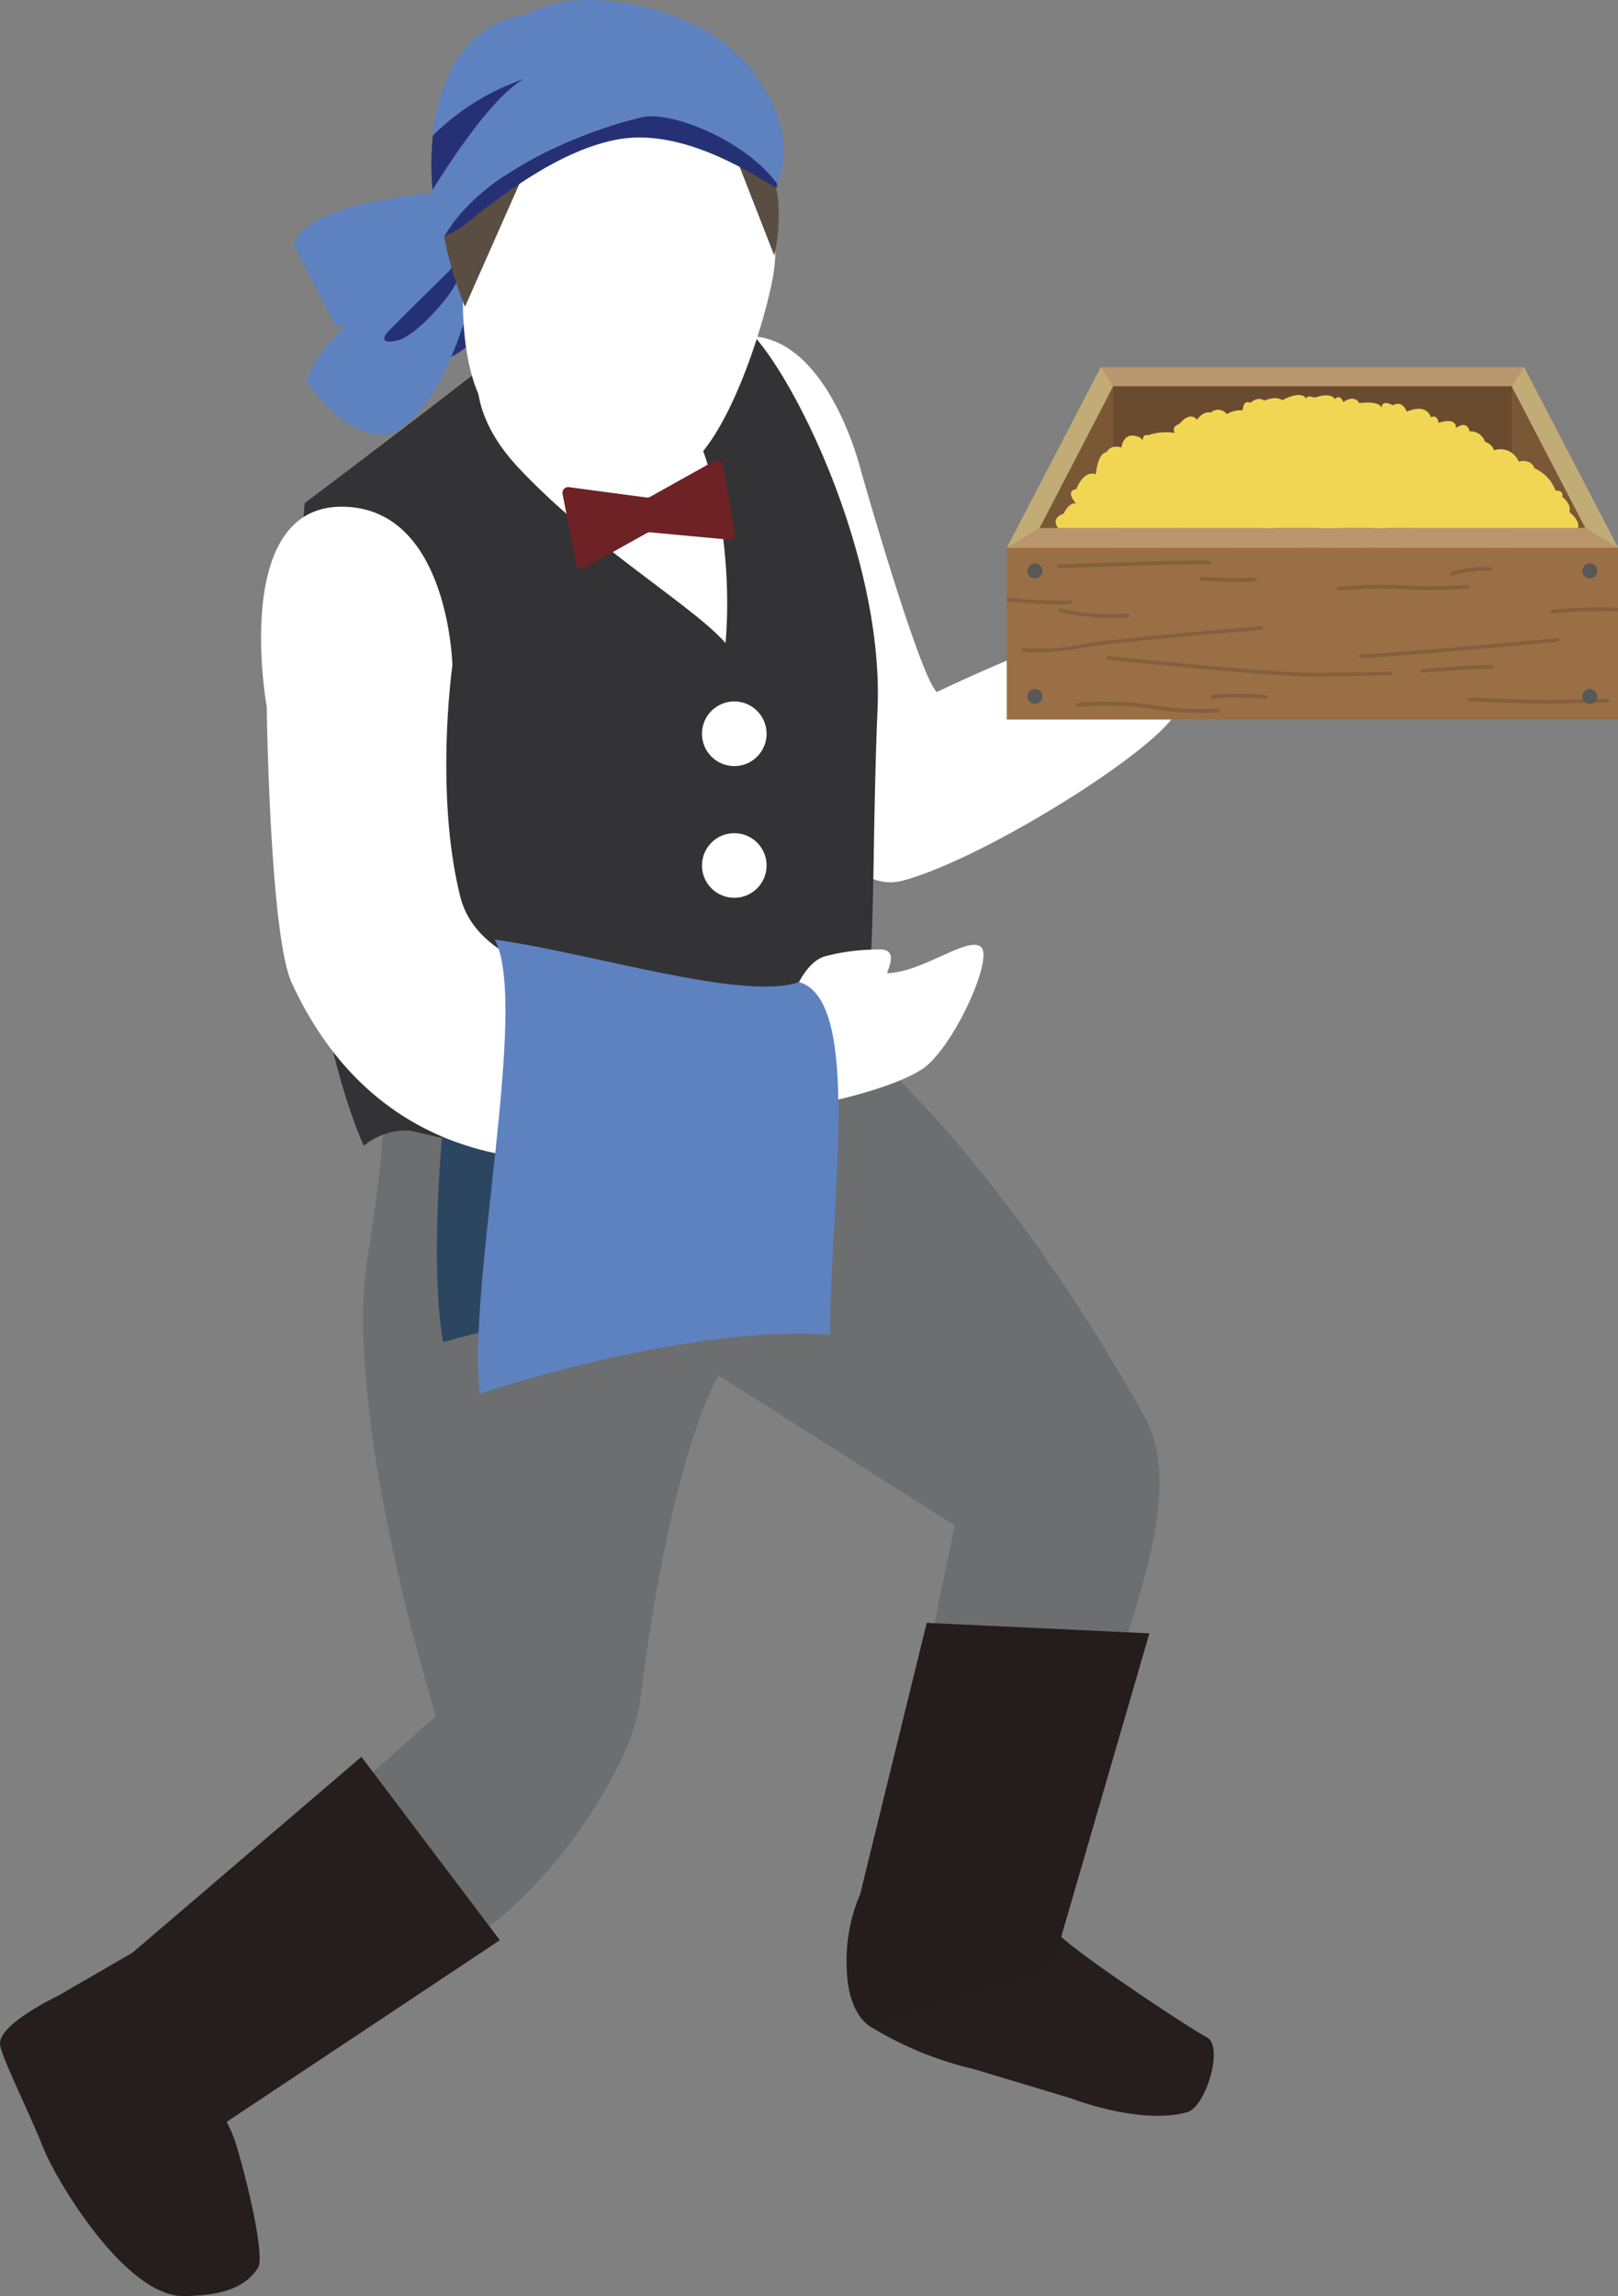 <svg id="policy_char7" xmlns="http://www.w3.org/2000/svg" width="86.371" height="122.519" viewBox="0 0 86.371 122.519">
  <rect x="0" y="0" width="86.371" height="122.519" fill="#808080" stroke="none"/>
  <path id="パス_4480" data-name="パス 4480" d="M31.352,13.44c4.21.181,5.884,7.206,5.884,7.206s3.075,10.844,4.039,11.786c4.221-2,9.174-4,10.621-3.695,1.376-.791,2.889-1.652,2.889-1.652s-.849,2.319,1.652,4.409l-2.271,1.649c.035,1.685-10.2,8.171-14.728,9.359-3.408.895-6.125-5.792-6.125-5.792l-7.2-20.671s3.281-2.5,5.242-2.6Z" transform="translate(8.73 4.493)" fill="#fff"/>
  <path id="パス_4481" data-name="パス 4481" d="M47.944,24.736s2.58-2.283,3.532-3.325,3.877-1.193,4.039-.6-3.017,1.745-2.363,2.343,3.979.344,3.979.344,2.328-2.411,3.477-1.757S57.947,27.4,56.8,28.256c-.806.609-5.81.749-7.207.889a6.519,6.519,0,0,1-1.652,0l-1.375-2.138,1.375-2.271Z" transform="translate(15.57 6.842)" fill="#ddbfae"/>
  <path id="パス_4482" data-name="パス 4482" d="M45.447,24.9c-.46,2.8,2.27,4.406,2.27,4.406A10.074,10.074,0,0,1,45.447,24.9Z" transform="translate(15.178 8.326)" fill="#b8b9ba"/>
  <path id="パス_4483" data-name="パス 4483" d="M19.389,14.83l2.58,3.582,3.648.982,3.1.516.482-1.13.826-1.862h1.41l1.584,4.3.93,4.268-.313,4.645-1.751.654L26.2,28.306l-6.366-5.024-1.48-6.363.722-1.379Z" transform="translate(6.137 4.958)" fill="#fff"/>
  <path id="パス_4484" data-name="パス 4484" d="M26.118,19.387,26.5,16.4s1.182.182,1.2.309a9.745,9.745,0,0,1-1.583,2.683Z" transform="translate(8.732 5.482)" fill="#fff"/>
  <path id="パス_4485" data-name="パス 4485" d="M26.118,19.155a17.01,17.01,0,0,0,1.292-2.064A4.364,4.364,0,0,1,26.118,19.155Z" transform="translate(8.732 5.714)" fill="#b8b9ba"/>
  <path id="パス_4486" data-name="パス 4486" d="M19.656,13.162c1.881,6.181,6.965,5.239,7.251,5.38a6.42,6.42,0,0,0,1.547,1.926s-8.44,1.513-9.324-5.08c.029-.41.526-2.226.526-2.226Z" transform="translate(6.396 4.401)" fill="#fff"/>
  <path id="パス_4487" data-name="パス 4487" d="M44.929,77.312c.654.858,7.072,5.126,8.012,5.608s-.049,3.722-1.039,4c-2.522.711-6.261-.757-6.261-.757l-5.163-1.551A18.6,18.6,0,0,1,35.064,82.4c-1.41-.934-.393-3.863-.393-3.863s9.606-2.078,10.258-1.225Z" transform="translate(11.474 25.78)" fill="#251e1c"/>
  <path id="パス_4488" data-name="パス 4488" d="M7.629,81.467s4.147,4.129,4.949,6.774,1.533,6.111,1.2,6.653c-.882,1.443-2.851,1.473-3.847,1.523-3.206.16-6.98-6.286-7.6-7.863C1.535,86.542,0,83.53,0,82.933.005,81.847,3.085,80.4,3.085,80.4l4.042-2.34.5,3.406Z" transform="translate(0 26.099)" fill="#251e1c"/>
  <path id="パス_4489" data-name="パス 4489" d="M45.258,42.7s6.854,6.08,13.908,18.733c3.5,6.276-5.377,18.515-4.914,29.465L44.1,91.36l4.951-24.092-12.6-8S33.943,63.178,32.265,76.6c-.4,3.226-3.763,8.335-6.988,11.181C19.782,92.625,9.9,96.721,9.9,96.721L5.71,91.41,21.364,77.434s-5.047-15.946-3.634-24.6c1.379-8.446.777-10.595.777-10.595l26.751.461Z" transform="translate(1.909 14.123)" fill="#6c6e70"/>
  <path id="パス_4490" data-name="パス 4490" d="M25.893,14.718c-.016-.011-.029-.026-.045-.037C25.749,14.746,25.795,14.743,25.893,14.718Z" transform="translate(8.624 4.909)" fill="#333336"/>
  <path id="パス_4491" data-name="パス 4491" d="M42.891,33.434c.34-8.157-4.56-18.071-7.01-20.318-.621-.113-4.87,2.012-5.318,2.127,3.883,2.8,4.587,10.524,4.212,14.683C33,27.907,27.767,24.878,23.729,20.58,21.022,17.7,21.572,15.4,21.572,15.4S18.5,17.8,12.312,22.461C10.236,45.983,15.47,56.754,15.47,56.754a3.539,3.539,0,0,1,2.383-.815c1.193.183,8.376,2.2,14.109,2.294,2.445-2.58,3.855-9.428,3.855-9.428.795,1.76,3.848,4.186,4.541,4.678,2.809-1.153,2.053-8.521,2.533-20.05Z" transform="translate(3.954 4.384)" fill="#333336"/>
  <path id="パス_4492" data-name="パス 4492" d="M31.6,41.554s.707-2.735,2.065-3.148a10.827,10.827,0,0,1,2.789-.373c1.253-.109.594,1.01.57,1.261,1.906-.048,4.292-1.994,5-1.4s-1.513,5.483-3.164,6.539c-1.969,1.256-6.433,2.026-6.433,2.026l-1.505-2.026.677-2.88Z" transform="translate(10.339 12.632)" fill="#fff"/>
  <path id="パス_4493" data-name="パス 4493" d="M17.81,45.148s-.743,7.447,0,11.653a63.782,63.782,0,0,1,8.259-1.7L24.463,44.286Z" transform="translate(5.844 14.807)" fill="#2c4662"/>
  <path id="パス_4494" data-name="パス 4494" d="M14.738,20.262c-5.926.008-3.992,10.67-3.992,10.67s.159,12.189,1.335,14.737c6.918,14.99,24.13,7.972,24.68,6.938H39.1s2.226-3.233-.654-5.194a13.063,13.063,0,0,1-2.51.173c-2.307-1.652-13.486-.994-14.861-6.529s-.418-12.33-.418-12.33-.185-8.47-5.919-8.464Z" transform="translate(3.492 6.774)" fill="#fff"/>
  <path id="パス_4495" data-name="パス 4495" d="M30.374,45.76s1.618-3.99-.825-5.022C30.755,42.1,30.374,45.76,30.374,45.76Z" transform="translate(9.879 13.621)" fill="#b8b9ba"/>
  <path id="パス_4496" data-name="パス 4496" d="M20.017,37.574c1.858,3.474-1.485,18.445-.8,24.226,0,0,10.968-3.717,18.7-3.143-.02-6.813,1.768-17.872-1.663-18.819-2.933,1.042-11.163-1.572-16.237-2.264Z" transform="translate(6.395 12.563)" fill="#5e82c0"/>
  <path id="パス_4497" data-name="パス 4497" d="M67.5,22.935l-23.322-.074v.629c0,1.725,1.141,3.231,3.416,4.546,4.553,2.63,11.936,2.63,16.49,0C66.355,26.721,67.5,25,67.5,23.279h0v-.344Z" transform="translate(14.769 7.644)" fill="#a3a4a7"/>
  <path id="パス_4498" data-name="パス 4498" d="M64.079,29.343c-4.553,2.627-11.936,2.627-16.49,0s-4.554-6.89,0-9.52,11.936-2.627,16.487,0S68.63,26.713,64.079,29.343Z" transform="translate(14.769 5.969)" fill="#b8b9ba"/>
  <path id="パス_4499" data-name="パス 4499" d="M63.893,24.249a4.478,4.478,0,0,0-2.566-3.42,13.739,13.739,0,0,0-12.423,0,4.475,4.475,0,0,0-2.57,3.42c-.074-1.351.781-2.717,2.57-3.749a13.739,13.739,0,0,1,12.423,0C63.11,21.532,63.97,22.9,63.893,24.249Z" transform="translate(15.49 6.358)" fill="#8e9093"/>
  <path id="パス_4500" data-name="パス 4500" d="M63.892,24.167a4.466,4.466,0,0,1-2.566,3.42,13.724,13.724,0,0,1-12.423,0,4.476,4.476,0,0,1-2.57-3.42,4.475,4.475,0,0,1,2.57-3.42,13.739,13.739,0,0,1,12.423,0A4.477,4.477,0,0,1,63.892,24.167Z" transform="translate(15.491 6.44)" fill="#a3a4a7"/>
  <path id="パス_4501" data-name="パス 4501" d="M57.571,21.933A1.83,1.83,0,0,0,56,20.634a2.141,2.141,0,0,0-2.45,1.33.6.6,0,0,0-.02.1h-.035l.005.291h0A1.752,1.752,0,0,0,55.1,23.943a2.143,2.143,0,0,0,2.451-1.329,1.459,1.459,0,0,0,.05-.391h0l0-.289h-.032Z" transform="translate(17.885 6.888)" fill="#671d21"/>
  <path id="パス_4502" data-name="パス 4502" d="M56,20.416a1.671,1.671,0,0,1,1.556,1.979A2.146,2.146,0,0,1,55.1,23.724a1.668,1.668,0,0,1-1.556-1.979A2.148,2.148,0,0,1,56,20.416Z" transform="translate(17.885 6.815)" fill="#852c29"/>
  <path id="パス_4503" data-name="パス 4503" d="M55.941,20.455a1.574,1.574,0,0,1,1.466,1.865,2.022,2.022,0,0,1-2.313,1.255,1.576,1.576,0,0,1-1.468-1.866,2.027,2.027,0,0,1,2.314-1.254Z" transform="translate(17.914 6.829)" fill="#ac3d3c"/>
  <path id="パス_4504" data-name="パス 4504" d="M55.278,21.735s-.07.023-.182.053c-.368-.262-1.185-.749-1.357-.112a.183.183,0,0,0-.008.037.415.415,0,0,1,.005-.227c.224-.828,1.542.249,1.542.249Z" transform="translate(17.96 7.079)" fill="#692727"/>
  <path id="パス_4505" data-name="パス 4505" d="M55.093,21.74c-.381.1-1.244.294-1.365-.075a.184.184,0,0,1,.008-.037C53.908,20.992,54.725,21.479,55.093,21.74Z" transform="translate(17.964 7.126)" fill="#852c29"/>
  <path id="パス_4506" data-name="パス 4506" d="M55.665,20.948c-.037-.1-.143-.171-.351-.206-.392-.066-.53.119-.553.363-.032-.331.061-.633.551-.553.331.052.407.211.354.4Z" transform="translate(18.307 6.867)" fill="#692727"/>
  <path id="パス_4507" data-name="パス 4507" d="M55.663,20.9a2.481,2.481,0,0,1-.7.879,2.7,2.7,0,0,1-.206-.722c.024-.244.161-.429.553-.363.209.035.314.108.351.206Z" transform="translate(18.308 6.915)" fill="#852c29"/>
  <path id="パス_4508" data-name="パス 4508" d="M56.722,21.525a.32.32,0,0,1-.011.117c-.116-.4-.909-.1-1.32.084-.148-.043-.246-.074-.246-.074s1.519-.8,1.576-.127Z" transform="translate(18.438 7.106)" fill="#692727"/>
  <path id="パス_4509" data-name="パス 4509" d="M56.65,21.594c-.106.358-.9.193-1.32.084C55.741,21.494,56.534,21.2,56.65,21.594Z" transform="translate(18.499 7.154)" fill="#852c29"/>
  <path id="パス_4510" data-name="パス 4510" d="M56.03,22.628c-.135-.313-.818-.657-.97-.731-.025-.122-.035-.2-.035-.2s1.2.55,1.005.934Z" transform="translate(18.397 7.253)" fill="#692727"/>
  <path id="パス_4511" data-name="パス 4511" d="M56.021,22.577a.366.366,0,0,1-.158.142c-.522.284-.739-.49-.813-.873C55.2,21.92,55.886,22.264,56.021,22.577Z" transform="translate(18.406 7.304)" fill="#852c29"/>
  <path id="パス_4512" data-name="パス 4512" d="M55.119,21.715s-.011.084-.036.209c-.173.088-.85.452-.974.767-.212-.379,1.01-.976,1.01-.976Z" transform="translate(18.083 7.26)" fill="#692727"/>
  <path id="パス_4513" data-name="パス 4513" d="M55.077,21.872c-.082.388-.313,1.159-.83.895a.317.317,0,0,1-.145-.128c.124-.315.8-.679.974-.767Z" transform="translate(18.089 7.313)" fill="#852c29"/>
  <path id="パス_4514" data-name="パス 4514" d="M54.447,19.776c.67.043.611,1.058.611,1.058l-.135.044s-.011-.954-.706-.968c0-.119.138-.135.23-.135Z" transform="translate(18.127 6.612)" fill="#4b7f46"/>
  <path id="パス_4515" data-name="パス 4515" d="M55.433,19.877c-.5.032-.562.9-.562.9l.1.035s.114-.82.631-.829C55.6,19.887,55.5,19.877,55.433,19.877Z" transform="translate(18.346 6.646)" fill="#4b7f46"/>
  <path id="パス_4516" data-name="パス 4516" d="M54.879,19.949c-.4.913-1.3-.262-2.378.2C53.089,19.4,55.334,18.9,54.879,19.949Z" transform="translate(17.553 6.47)" fill="#4b7f46"/>
  <path id="パス_4517" data-name="パス 4517" d="M55.145,20.306c.5.634.965-.681,1.91-.538C56.436,19.3,54.566,19.575,55.145,20.306Z" transform="translate(18.401 6.532)" fill="#4b7f46"/>
  <path id="パス_4518" data-name="パス 4518" d="M55.02,20.4c-1.244.471-.635-1.413-2.082-2.006C54.2,18.261,56.447,19.859,55.02,20.4Z" transform="translate(17.7 6.147)" fill="#5d9c55"/>
  <path id="パス_4519" data-name="パス 4519" d="M56.839,21.178l0,0-.373-.509-.2.077a4.265,4.265,0,0,0-3.931.749l-.144-.3-.645.4.467.627.008.01.019.027h0a.48.48,0,0,0,.12.1l3.815,2.2c1.241.717,2.016-2.067.861-3.376Z" transform="translate(17.234 6.859)" fill="#ccc"/>
  <path id="パス_4520" data-name="パス 4520" d="M51.687,21.853c-1.069-.616,2.442-2.578,4.221-1.551s.97,4.549-.407,3.752Z" transform="translate(17.215 6.69)" fill="#fff"/>
  <path id="パス_4521" data-name="パス 4521" d="M54.546,20.905v.147l.257-.214Z" transform="translate(18.237 6.967)" fill="#5d9c55"/>
  <path id="パス_4522" data-name="パス 4522" d="M54.931,21.761l-.124-.09-.112.226Z" transform="translate(18.287 7.246)" fill="#5d9c55"/>
  <path id="パス_4523" data-name="パス 4523" d="M52.744,21.216l-.124-.09-.112.224Z" transform="translate(17.556 7.064)" fill="#5d9c55"/>
  <path id="パス_4524" data-name="パス 4524" d="M54.62,20.412l-.032-.149-.2.284Z" transform="translate(18.183 6.775)" fill="#5d9c55"/>
  <path id="パス_4525" data-name="パス 4525" d="M53.49,21.631l.241-.006-.2-.155Z" transform="translate(17.884 7.178)" fill="#5d9c55"/>
  <path id="パス_4526" data-name="パス 4526" d="M53.172,20.675l.24-.006-.2-.155Z" transform="translate(17.778 6.859)" fill="#5d9c55"/>
  <path id="パス_4527" data-name="パス 4527" d="M53.883,20.6l.018.14.127-.177Z" transform="translate(18.015 6.874)" fill="#5d9c55"/>
  <path id="パス_4528" data-name="パス 4528" d="M54.418,22.368l.153.069-.024-.149Z" transform="translate(18.194 7.452)" fill="#5d9c55"/>
  <path id="パス_4529" data-name="パス 4529" d="M55.774,21.079a2.174,2.174,0,0,0-2.392-.373,2.549,2.549,0,0,0-1.7,2.85.936.936,0,0,0,.04.112l-.035.021.179.294h0a2.079,2.079,0,0,0,2.6.646,2.541,2.541,0,0,0,1.7-2.847,1.677,1.677,0,0,0-.187-.426h0l-.18-.294-.032.019Z" transform="translate(17.259 6.859)" fill="#671d21"/>
  <path id="パス_4530" data-name="パス 4530" d="M53.245,20.486a1.984,1.984,0,0,1,2.792,1.074,2.549,2.549,0,0,1-1.7,2.847,1.98,1.98,0,0,1-2.789-1.071,2.55,2.55,0,0,1,1.694-2.85Z" transform="translate(17.213 6.785)" fill="#852c29"/>
  <path id="パス_4531" data-name="パス 4531" d="M53.224,20.537a1.873,1.873,0,0,1,2.633,1.014,2.407,2.407,0,0,1-1.6,2.685,1.869,1.869,0,0,1-2.63-1.014,2.4,2.4,0,0,1,1.6-2.685Z" transform="translate(17.24 6.806)" fill="#ac3d3c"/>
  <path id="パス_4532" data-name="パス 4532" d="M53.472,21.951s-.059.069-.154.167c-.534-.042-1.666-.044-1.452.709a.152.152,0,0,0,.013.046.492.492,0,0,1-.132-.236c-.276-.981,1.725-.686,1.725-.686Z" transform="translate(17.293 7.325)" fill="#692727"/>
  <path id="パス_4533" data-name="パス 4533" d="M53.288,22.069c-.327.339-1.092,1.057-1.439.755a.153.153,0,0,1-.013-.046C51.622,22.025,52.754,22.028,53.288,22.069Z" transform="translate(17.322 7.374)" fill="#852c29"/>
  <path id="パス_4534" data-name="パス 4534" d="M53.394,20.908c-.1-.077-.255-.088-.487,0-.439.176-.468.445-.342.711-.235-.318-.322-.683.223-.9C53.158,20.572,53.333,20.688,53.394,20.908Z" transform="translate(17.514 6.906)" fill="#692727"/>
  <path id="パス_4535" data-name="パス 4535" d="M53.365,20.86a3.006,3.006,0,0,1-.18,1.321,3.156,3.156,0,0,1-.649-.608c-.127-.265-.1-.535.342-.711C53.11,20.772,53.266,20.783,53.365,20.86Z" transform="translate(17.543 6.954)" fill="#852c29"/>
  <path id="パス_4536" data-name="パス 4536" d="M54.8,20.962a.4.4,0,0,1,.061.13c-.363-.335-.993.447-1.3.887-.175.047-.3.074-.3.074s1.061-1.739,1.532-1.091Z" transform="translate(17.811 6.96)" fill="#692727"/>
  <path id="パス_4537" data-name="パス 4537" d="M54.79,21.043c.107.423-.81.746-1.3.887C53.8,21.49,54.428,20.708,54.79,21.043Z" transform="translate(17.885 7.008)" fill="#852c29"/>
  <path id="パス_4538" data-name="パス 4538" d="M54.826,22.309a2.889,2.889,0,0,0-1.434-.156c-.1-.108-.159-.184-.159-.184S54.788,21.8,54.826,22.309Z" transform="translate(17.798 7.336)" fill="#692727"/>
  <path id="パス_4539" data-name="パス 4539" d="M54.786,22.261a.418.418,0,0,1-.073.241c-.36.606-1.054-.051-1.361-.4a2.889,2.889,0,0,1,1.434.156Z" transform="translate(17.838 7.383)" fill="#852c29"/>
  <path id="パス_4540" data-name="パス 4540" d="M53.219,22.082s.043.092.092.234a2.99,2.99,0,0,0-.53,1.377c-.447-.256.437-1.611.437-1.611Z" transform="translate(17.605 7.383)" fill="#692727"/>
  <path id="パス_4541" data-name="パス 4541" d="M53.281,22.258c.15.448.383,1.374-.3,1.419a.41.41,0,0,1-.227-.043,2.99,2.99,0,0,1,.53-1.377Z" transform="translate(17.635 7.442)" fill="#852c29"/>
  <path id="パス_4542" data-name="パス 4542" d="M55.529,21.825v0l-.4-.545-.217.085c-1.3-.635-3.349.072-4.2.8l-.156-.32-.691.426.5.672a.073.073,0,0,0,.007.011l.022.029,0,0a.488.488,0,0,0,.127.106c.879.508,2.609,1.505,4.083,2.358,1.328.764,2.156-2.212.92-3.616Z" transform="translate(16.672 7.06)" fill="#ccc"/>
  <path id="パス_4543" data-name="パス 4543" d="M50.015,22.548c-1.141-.659,2.614-2.754,4.517-1.657s1.04,4.866-.434,4.014-3.2-1.85-4.083-2.357Z" transform="translate(16.651 6.88)" fill="#fff"/>
  <path id="パス_4544" data-name="パス 4544" d="M53.075,21.535l0,.156.274-.228Z" transform="translate(17.745 7.176)" fill="#5d9c55"/>
  <path id="パス_4545" data-name="パス 4545" d="M53.486,22.451l-.132-.1-.12.241Z" transform="translate(17.798 7.474)" fill="#5d9c55"/>
  <path id="パス_4546" data-name="パス 4546" d="M51.148,21.866l-.136-.1-.119.241Z" transform="translate(17.016 7.279)" fill="#5d9c55"/>
  <path id="パス_4547" data-name="パス 4547" d="M53.154,21l-.035-.157-.216.3Z" transform="translate(17.688 6.97)" fill="#5d9c55"/>
  <path id="パス_4548" data-name="パス 4548" d="M51.945,22.31,52.2,22.3l-.219-.167Z" transform="translate(17.367 7.401)" fill="#5d9c55"/>
  <path id="パス_4549" data-name="パス 4549" d="M51.6,21.288l.262-.005-.219-.167Z" transform="translate(17.253 7.06)" fill="#5d9c55"/>
  <path id="パス_4550" data-name="パス 4550" d="M52.363,21.2l.022.151.134-.191Z" transform="translate(17.507 7.076)" fill="#5d9c55"/>
  <path id="パス_4551" data-name="パス 4551" d="M52.938,23.1l.163.074-.027-.159Z" transform="translate(17.7 7.695)" fill="#5d9c55"/>
  <path id="パス_4552" data-name="パス 4552" d="M54.168,21.715a2.178,2.178,0,0,0-2.394-.373,2.545,2.545,0,0,0-1.694,2.847c.012.04.024.074.037.114l-.034.021.182.294,0,0a2.078,2.078,0,0,0,2.6.648,2.55,2.55,0,0,0,1.7-2.847,1.589,1.589,0,0,0-.189-.426l0,0-.182-.294-.029.02Z" transform="translate(16.721 7.072)" fill="#671d21"/>
  <path id="パス_4553" data-name="パス 4553" d="M51.638,21.123a1.981,1.981,0,0,1,2.789,1.072,2.544,2.544,0,0,1-1.693,2.849,1.983,1.983,0,0,1-2.792-1.074A2.55,2.55,0,0,1,51.638,21.123Z" transform="translate(16.676 6.998)" fill="#852c29"/>
  <path id="パス_4554" data-name="パス 4554" d="M51.618,21.174a1.866,1.866,0,0,1,2.63,1.01,2.4,2.4,0,0,1-1.6,2.686,1.872,1.872,0,0,1-2.634-1.011,2.4,2.4,0,0,1,1.6-2.685Z" transform="translate(16.702 7.019)" fill="#ac3d3c"/>
  <path id="パス_4555" data-name="パス 4555" d="M51.864,22.588s-.056.066-.152.164c-.537-.043-1.667-.043-1.455.712a.192.192,0,0,0,.016.043.464.464,0,0,1-.132-.236c-.276-.982,1.723-.682,1.723-.682Z" transform="translate(16.756 7.538)" fill="#692727"/>
  <path id="パス_4556" data-name="パス 4556" d="M51.683,22.7c-.327.339-1.093,1.058-1.439.754a.191.191,0,0,1-.016-.043c-.212-.754.918-.754,1.455-.712Z" transform="translate(16.785 7.586)" fill="#852c29"/>
  <path id="パス_4557" data-name="パス 4557" d="M51.788,21.542a.493.493,0,0,0-.487.005c-.441.172-.467.443-.343.706-.233-.317-.323-.682.225-.9.371-.147.542-.029.6.188Z" transform="translate(16.976 7.118)" fill="#692727"/>
  <path id="パス_4558" data-name="パス 4558" d="M51.758,21.494a3,3,0,0,1-.182,1.323,3.18,3.18,0,0,1-.648-.612c-.124-.263-.1-.534.343-.706a.493.493,0,0,1,.487-.005Z" transform="translate(17.006 7.166)" fill="#852c29"/>
  <path id="パス_4559" data-name="パス 4559" d="M53.2,21.6a.342.342,0,0,1,.06.127c-.362-.336-.993.447-1.293.886-.178.048-.3.076-.3.076s1.063-1.74,1.532-1.089Z" transform="translate(17.273 7.173)" fill="#692727"/>
  <path id="パス_4560" data-name="パス 4560" d="M53.181,21.678c.109.426-.806.746-1.293.886C52.188,22.125,52.819,21.342,53.181,21.678Z" transform="translate(17.348 7.221)" fill="#852c29"/>
  <path id="パス_4561" data-name="パス 4561" d="M53.217,22.946a2.913,2.913,0,0,0-1.434-.159c-.1-.106-.156-.186-.156-.186S53.181,22.438,53.217,22.946Z" transform="translate(17.261 7.548)" fill="#692727"/>
  <path id="パス_4562" data-name="パス 4562" d="M53.178,22.9a.419.419,0,0,1-.071.24c-.362.6-1.053-.051-1.363-.4a2.913,2.913,0,0,1,1.434.159Z" transform="translate(17.301 7.596)" fill="#852c29"/>
  <path id="パス_4563" data-name="パス 4563" d="M51.612,22.716s.04.1.09.239a3.038,3.038,0,0,0-.529,1.374c-.444-.257.439-1.613.439-1.613Z" transform="translate(17.068 7.595)" fill="#692727"/>
  <path id="パス_4564" data-name="パス 4564" d="M51.672,22.895c.154.447.387,1.371-.3,1.416a.381.381,0,0,1-.23-.042A3.038,3.038,0,0,1,51.672,22.895Z" transform="translate(17.098 7.655)" fill="#852c29"/>
  <path id="パス_4565" data-name="パス 4565" d="M53.836,22.75h0l-.377-.516-.2.08a4.286,4.286,0,0,0-3.97.757l-.148-.3-.651.4.474.633s.005.007.008.012l.018.026,0,0a.483.483,0,0,0,.121.1c.829.48,2.461,1.421,3.853,2.223,1.254.726,2.038-2.088.871-3.411Z" transform="translate(16.212 7.382)" fill="#ccc"/>
  <path id="パス_4566" data-name="パス 4566" d="M48.63,23.432c-1.08-.622,2.469-2.6,4.262-1.564s.985,4.594-.407,3.791Z" transform="translate(16.192 7.213)" fill="#fff"/>
  <path id="パス_4567" data-name="パス 4567" d="M51.519,22.476l0,.148.259-.217Z" transform="translate(17.225 7.492)" fill="#5d9c55"/>
  <path id="パス_4568" data-name="パス 4568" d="M51.907,23.34l-.128-.09-.11.227Z" transform="translate(17.275 7.774)" fill="#5d9c55"/>
  <path id="パス_4569" data-name="パス 4569" d="M49.7,22.788l-.127-.09-.111.224Z" transform="translate(16.537 7.589)" fill="#5d9c55"/>
  <path id="パス_4570" data-name="パス 4570" d="M51.593,21.976l-.031-.148-.206.283Z" transform="translate(17.171 7.298)" fill="#5d9c55"/>
  <path id="パス_4571" data-name="パス 4571" d="M50.452,23.208l.243-.005-.2-.159Z" transform="translate(16.868 7.705)" fill="#5d9c55"/>
  <path id="パス_4572" data-name="パス 4572" d="M50.13,22.241l.247-.005-.207-.155Z" transform="translate(16.761 7.382)" fill="#5d9c55"/>
  <path id="パス_4573" data-name="パス 4573" d="M50.846,22.163l.021.142.128-.179Z" transform="translate(17 7.398)" fill="#5d9c55"/>
  <path id="パス_4574" data-name="パス 4574" d="M51.39,23.952l.155.072-.026-.151Z" transform="translate(17.182 7.982)" fill="#5d9c55"/>
  <path id="パス_4575" data-name="パス 4575" d="M66.147,33.221l-5.66-5.2V15.471l5.66,8.585Z" transform="translate(20.224 5.173)" fill="#7a5836"/>
  <path id="パス_4576" data-name="パス 4576" d="M45.941,28.018l-5.66,5.2V24.056l5.66-8.585Z" transform="translate(13.468 5.173)" fill="#7a5836"/>
  <path id="パス_4577" data-name="パス 4577" d="M67.243,15.736l3.919,7.528H42.022l3.919-7.528h21.3m.641-1.057H45.3l-5.019,9.641H72.9L67.885,14.68h0Z" transform="translate(13.468 4.908)" fill="#ba966e"/>
  <rect id="長方形_2780" data-name="長方形 2780" width="21.302" height="7.561" transform="translate(59.409 20.611)" fill="#6b4b2e"/>
  <path id="パス_4578" data-name="パス 4578" d="M45.941,15.7,45.3,14.68l-5.019,9.641,1.741-1.057Z" transform="translate(13.468 4.908)" fill="#c2ac76"/>
  <path id="パス_4579" data-name="パス 4579" d="M60.487,15.7l.641-1.024,5.019,9.641-1.741-1.057Z" transform="translate(20.224 4.908)" fill="#c2ac76"/>
  <rect id="長方形_2781" data-name="長方形 2781" width="32.623" height="9.165" transform="translate(53.748 29.229)" fill="#9b6f46"/>
  <path id="パス_4580" data-name="パス 4580" d="M42.384,22.824a.1.1,0,0,1,0-.2c.283-.011,6.951-.263,8.033-.2a.1.1,0,1,1-.012.2c-1.072-.065-7.945.2-8.014.2h0Z" transform="translate(14.138 7.495)" fill="#84603d"/>
  <path id="パス_4581" data-name="パス 4581" d="M43.641,24.048a23.735,23.735,0,0,1-3.36-.156v.2c.623.064,1.833.175,2.769.175.222,0,.428-.006.607-.021a.1.1,0,0,0,.091-.107.1.1,0,0,0-.107-.091Z" transform="translate(13.468 7.988)" fill="#84603d"/>
  <path id="パス_4582" data-name="パス 4582" d="M45.172,24.83a13.336,13.336,0,0,1-2.761-.3.1.1,0,0,1,.046-.193,12.607,12.607,0,0,0,3.567.262.1.1,0,1,1,.018.2c-.293.027-.585.038-.87.038Z" transform="translate(14.154 8.135)" fill="#84603d"/>
  <path id="パス_4583" data-name="パス 4583" d="M41.687,26.44a5.178,5.178,0,0,1-.728-.039.1.1,0,0,1,.031-.2,10.586,10.586,0,0,0,3.071-.2c2.029-.36,9.51-.953,9.585-.959a.1.1,0,0,1,.107.091.1.1,0,0,1-.091.106c-.075.006-7.547.6-9.566.956a13.926,13.926,0,0,1-2.408.238Z" transform="translate(13.666 8.375)" fill="#84603d"/>
  <path id="パス_4584" data-name="パス 4584" d="M55.293,27.325c-2.453,0-10.855-.883-10.94-.892a.1.1,0,0,1,.021-.2c.085.009,8.476.891,10.919.891s4.107-.065,4.123-.066a.1.1,0,0,1,.1.095.1.1,0,0,1-.095.1c-.016,0-1.681.066-4.131.066Z" transform="translate(14.8 8.772)" fill="#84603d"/>
  <path id="パス_4585" data-name="パス 4585" d="M56.934,27a.1.1,0,0,1-.008-.2c.114-.01,2.792-.23,3.71-.2a.1.1,0,0,1,.1.1.1.1,0,0,1-.1.1c-.909-.033-3.659.2-3.686.2h-.008Z" transform="translate(19.003 8.895)" fill="#84603d"/>
  <path id="パス_4586" data-name="パス 4586" d="M54.46,26.575a.1.1,0,0,1,0-.2c1.334,0,10.4-.85,10.491-.858a.1.1,0,1,1,.019.2c-.374.035-9.166.859-10.509.859Z" transform="translate(18.175 8.532)" fill="#84603d"/>
  <path id="パス_4587" data-name="パス 4587" d="M65.631,24.3a28.181,28.181,0,0,0-3.511.113.1.1,0,0,0,.011.2h.011a27.912,27.912,0,0,1,3.489-.112v-.2Z" transform="translate(20.74 8.12)" fill="#84603d"/>
  <path id="パス_4588" data-name="パス 4588" d="M50.236,23.337c-.577,0-1.323-.034-1.8-.056-.186-.008-.317-.014-.359-.014a.1.1,0,0,1,0-.2c.043,0,.178.006.368.015a19.71,19.71,0,0,0,2.485.02.1.1,0,0,1,.039.194,4.56,4.56,0,0,1-.731.039Z" transform="translate(16.041 7.713)" fill="#84603d"/>
  <path id="パス_4589" data-name="パス 4589" d="M49.727,28.656A15.955,15.955,0,0,1,47,28.431a15.377,15.377,0,0,0-3.834-.1.1.1,0,1,1-.023-.2,15.622,15.622,0,0,1,3.892.1,16.192,16.192,0,0,0,3.574.2.1.1,0,0,1,.015.2c-.008,0-.353.026-.894.026Z" transform="translate(14.394 9.381)" fill="#84603d"/>
  <path id="パス_4590" data-name="パス 4590" d="M51.353,28.015a.1.1,0,0,1-.025,0,12.764,12.764,0,0,0-2.772,0,.1.1,0,1,1-.019-.2,12.57,12.57,0,0,1,2.841,0,.1.1,0,0,1-.025.195Z" transform="translate(16.198 9.271)" fill="#84603d"/>
  <path id="パス_4591" data-name="パス 4591" d="M63.1,28.228c-1.277,0-4.236-.135-4.269-.136a.1.1,0,1,1,.009-.2c.036,0,3.607.165,4.582.132s2.725-.066,2.742-.066a.105.105,0,0,1,.1.1.1.1,0,0,1-.1.1c-.017,0-1.761.033-2.739.066C63.343,28.227,63.232,28.228,63.1,28.228Z" transform="translate(19.64 9.326)" fill="#84603d"/>
  <path id="パス_4592" data-name="パス 4592" d="M53.569,23.687a.1.1,0,0,1-.01-.2,26.765,26.765,0,0,1,3.548-.066,27,27,0,0,0,3.354-.033.1.1,0,1,1,.017.2,27.2,27.2,0,0,1-3.382.033,26.525,26.525,0,0,0-3.518.066h-.01Z" transform="translate(17.877 7.82)" fill="#84603d"/>
  <path id="パス_4593" data-name="パス 4593" d="M58.1,23.139a.1.1,0,0,1-.029-.194,6.28,6.28,0,0,1,2.087-.268.1.1,0,0,1,.087.11.1.1,0,0,1-.11.087,6.208,6.208,0,0,0-2.007.26.1.1,0,0,1-.029,0Z" transform="translate(19.392 7.576)" fill="#84603d"/>
  <path id="パス_4594" data-name="パス 4594" d="M41.9,22.928a.4.4,0,1,1-.4-.4A.4.4,0,0,1,41.9,22.928Z" transform="translate(13.743 7.533)" fill="#585858"/>
  <path id="パス_4595" data-name="パス 4595" d="M41.9,27.949a.4.4,0,1,1-.4-.4A.4.4,0,0,1,41.9,27.949Z" transform="translate(13.743 9.212)" fill="#585858"/>
  <path id="パス_4596" data-name="パス 4596" d="M64.1,22.928a.4.4,0,1,1-.4-.4A.4.4,0,0,1,64.1,22.928Z" transform="translate(21.168 7.533)" fill="#585858"/>
  <path id="パス_4597" data-name="パス 4597" d="M64.1,27.949a.4.4,0,1,1-.4-.4A.4.4,0,0,1,64.1,27.949Z" transform="translate(21.168 9.212)" fill="#585858"/>
  <path id="パス_4598" data-name="パス 4598" d="M44.378,20.017s.1-1.147.574-1.167c0,0,.178-.435.791-.257,0,0,.079-.673.613-.633s.514.316.514.316-.02-.435.3-.336a2.858,2.858,0,0,1,1.424-.119s-.237-.316.257-.495c0,0,.514-.692.93-.218,0,0,.316-.475.732-.376a.577.577,0,0,1,.85.079,1.463,1.463,0,0,1,.851-.2s.02-.593.415-.4c0,0,.4-.376.732-.119,0,0,.633-.277.969-.02,0,0,1.068-.613,1.305-.02,0,0-.158-.3.435-.119,0,0,.831-.316,1.068.079,0,0,.237-.316.455.158,0,0,.554-.435.85.059,0,0,1.009-.158,1.187.237,0,0-.02-.455.613-.119,0,0,.455-.336.732.336,0,0,1.029-.494,1.286.3,0,0,.336-.2.415.3,0,0,.93-.356.93.277,0,0,.554-.475.732.178a.784.784,0,0,1,.811.554s.415.119.475.455a1.05,1.05,0,0,1,1.325.6s.65-.189.839.352A2.117,2.117,0,0,1,68.922,20.9s.433-.054.352.325c0,0,.514.379.379.812,0,0,.6.46.46.856H42.369s-.46-.5.3-.775c0,0,.237-.6.66-.541,0,0-.639-.65,0-.758,0,0,.381-1.028,1.052-.8Z" transform="translate(14.12 5.283)" fill="#f1d653"/>
  <path id="パス_4599" data-name="パス 4599" d="M26.992,20.395l-4.145-.553a.306.306,0,0,0-.34.361l.728,3.732a.306.306,0,0,0,.449.208l3.327-1.853a.306.306,0,0,1,.177-.037l4.19.389a.306.306,0,0,0,.329-.357l-.636-3.634a.306.306,0,0,0-.45-.214l-3.438,1.921a.306.306,0,0,1-.189.036Z" transform="translate(7.523 6.151)" fill="#6e2225"/>
  <circle id="楕円形_77" data-name="楕円形 77" cx="1.725" cy="1.725" r="1.725" transform="translate(37.472 44.455)" fill="#fff"/>
  <circle id="楕円形_78" data-name="楕円形 78" cx="1.725" cy="1.725" r="1.725" transform="translate(37.472 37.427)" fill="#fff"/>
  <path id="パス_4600" data-name="パス 4600" d="M21.023,7.628s-8.607.265-9.269,2.913L14,14.86l5.041-.743,2.4-2.368Z" transform="translate(3.93 2.551)" fill="#5e82c0"/>
  <path id="パス_4601" data-name="パス 4601" d="M23.662,10.926s-4.634-3.636-8.787,3.746a9.675,9.675,0,0,0,2.845,1.23c2.187.693,5.941-4.977,5.941-4.977Z" transform="translate(4.974 3.354)" fill="#263175"/>
  <path id="パス_4602" data-name="パス 4602" d="M20.093,10.061s-6.771,3.408-7.83,6.933c0,0,1.978,2.922,4.08,2.845,2.226-.081,4.6-5.383,4.924-8.9l-1.173-.874Z" transform="translate(4.1 3.364)" fill="#5e82c0"/>
  <path id="パス_4603" data-name="パス 4603" d="M18.842,10.984s-2.283,2.226-3.323,3.3c0,0-.583.7.6.4.956-.242,2.931-2.435,3.2-3.315C19.916,9.4,18.842,10.984,18.842,10.984Z" transform="translate(5.14 3.47)" fill="#263175"/>
  <path id="パス_4604" data-name="パス 4604" d="M35,13.87c-.578,2.825-2.6,9-4.993,10.075a7.985,7.985,0,0,1-4.886.543c-1.109-.227-3.443-2.162-4.318-2.779-2.626-1.851-2.578-7.691-1.874-11.129a8.341,8.341,0,0,1,9.735-6.656A8.341,8.341,0,0,1,35,13.87Z" transform="translate(6.192 1.257)" fill="#fff"/>
  <path id="パス_4605" data-name="パス 4605" d="M31.274,6.957a5.679,5.679,0,0,1,.455,1.866,9.667,9.667,0,0,1-.221,2.762L29.376,6.125l1.9.832Z" transform="translate(9.822 2.048)" fill="#5a4d42"/>
  <path id="パス_4606" data-name="パス 4606" d="M22.13,6.826,18.915,14.09s-1.692-4.072-1.141-6.2Z" transform="translate(5.906 2.282)" fill="#5a4d42"/>
  <path id="パス_4607" data-name="パス 4607" d="M22.479.725c.73-.628,4.271-1.494,8.843.59,3.233,1.474,5.757,5.715,4.38,8.471-2.262-1.713-5.575-3.907-7.266-3.524-2.5.567-8.393,2.676-10.481,6.347-.049,0-.1.013-.122-.024-.8-1.6-1.781-10.945,4.645-11.861Z" transform="translate(5.769 0)" fill="#5e82c0"/>
  <path id="パス_4608" data-name="パス 4608" d="M28.261,4.707c1.691-.383,5.611,1.278,7.266,3.524,0,.08.007.155,0,.235C35,8.3,30.806,5.141,26.947,5.9c-2.868.562-5.643,2.634-7.405,3.982l-.139.107a5.909,5.909,0,0,1-1.623,1.069c2.088-3.671,7.978-5.78,10.481-6.347Z" transform="translate(5.945 1.555)" fill="#263175"/>
  <path id="パス_4609" data-name="パス 4609" d="M20.952,3.191a1,1,0,0,1,.261-.1C21.122,3.12,21.041,3.156,20.952,3.191Z" transform="translate(7.005 1.032)" fill="#cbcccd"/>
  <path id="パス_4610" data-name="パス 4610" d="M17.316,9.079a15.185,15.185,0,0,1,.021-2.9,12.607,12.607,0,0,1,4.852-3.015c-.567.3-2.1,1.461-4.872,5.915Z" transform="translate(5.77 1.058)" fill="#263175"/>
  <path id="パス_4611" data-name="パス 4611" d="M38.143,64.895l11.887.559L44.836,83.325l-9.623,3.158s-1.243-.548-1.332-3.041a9.026,9.026,0,0,1,.712-4.076l3.551-14.471Z" transform="translate(11.325 21.697)" fill="#241d1b"/>
  <path id="パス_4612" data-name="パス 4612" d="M3.462,82.8,18.135,70.252l7.388,9.784L10.535,90Z" transform="translate(1.158 23.488)" fill="#251e1c"/>
</svg>
